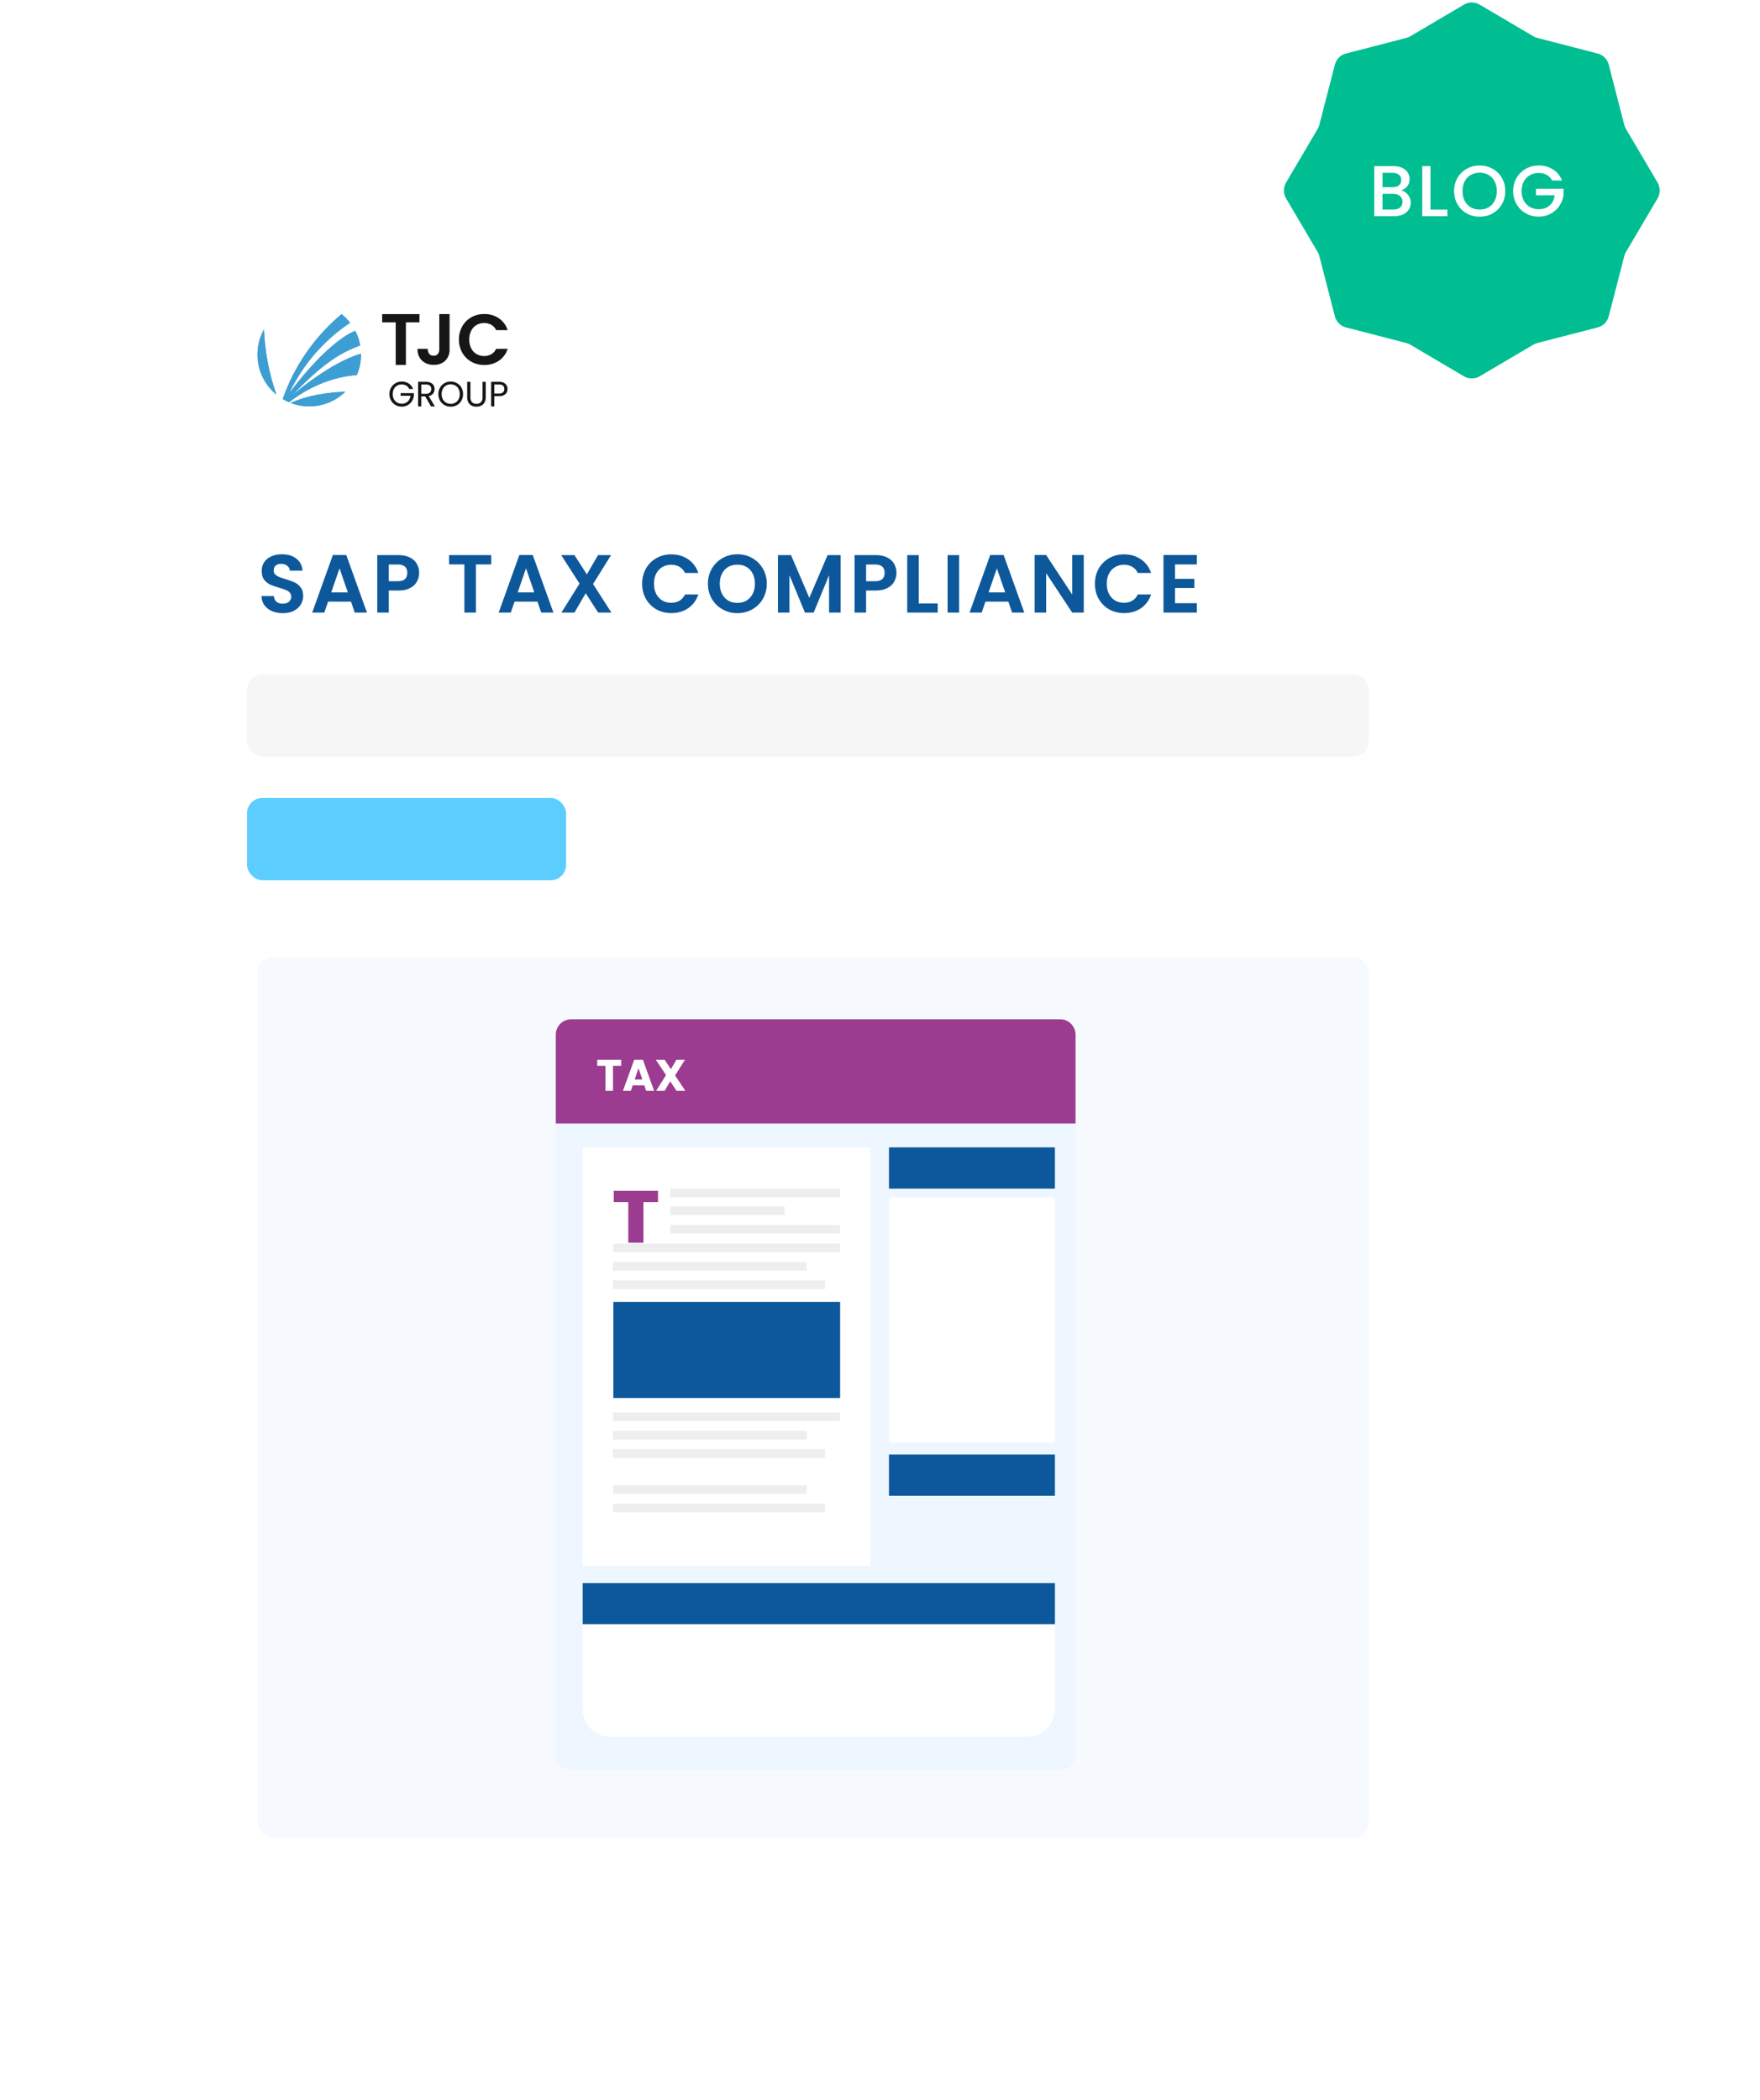 <svg width="342" height="408" viewBox="0 0 342 408" fill="none" xmlns="http://www.w3.org/2000/svg">
<g filter="url(#filter0_d_303_5094)">
<path d="M60 49.738C60 46.15 63.129 43.364 66.693 43.778L312.379 72.346C315.535 72.713 317.858 75.477 317.677 78.649L301.319 364.425C301.139 367.566 298.563 370.035 295.416 370.081L66.087 373.412C62.74 373.46 60 370.76 60 367.412V49.738Z" fill="white"/>
</g>
<g filter="url(#filter1_d_303_5094)">
<rect x="26" y="37" width="264" height="345" rx="6" fill="white"/>
</g>
<g clip-path="url(#clip0_303_5094)">
<path d="M56.486 78.273C57.637 78.715 58.859 78.94 60.092 78.939C62.715 78.943 65.235 77.918 67.112 76.084C63.56 76.233 59.698 76.807 56.484 78.273M50.031 68.878C50.03 70.366 50.359 71.835 50.995 73.179C51.631 74.524 52.558 75.71 53.709 76.652C52.281 72.574 51.468 68.306 51.296 63.989C50.464 65.484 50.029 67.166 50.031 68.877M54.933 77.516C55.33 77.754 55.742 77.965 56.168 78.145C58.051 76.653 62.929 73.315 69.334 72.859C69.877 71.602 70.156 70.247 70.153 68.878C70.153 68.823 70.153 68.767 70.151 68.715C64.23 70.35 56.863 76.721 56.863 76.721C63.762 69.493 67.135 68.245 69.999 67.101C69.821 66.11 69.495 65.151 69.033 64.256C63.286 66.632 56.177 76.416 56.177 76.416C58.814 70.855 62.912 66.114 68.034 62.7C67.548 62.076 66.99 61.511 66.373 61.017C61.14 65.383 57.187 71.084 54.934 77.516" fill="#3D9ED4"/>
<path d="M56.486 78.272C57.637 78.713 58.859 78.939 60.092 78.938C62.715 78.942 65.236 77.917 67.113 76.083C63.56 76.232 59.698 76.808 56.484 78.272M50.031 68.877C50.03 70.365 50.359 71.834 50.995 73.178C51.631 74.523 52.558 75.709 53.709 76.651C52.281 72.573 51.468 68.305 51.296 63.988C50.464 65.483 50.029 67.165 50.031 68.876M54.933 77.515C55.329 77.753 55.742 77.963 56.168 78.141C58.051 76.653 62.929 73.314 69.334 72.857C69.877 71.6 70.156 70.245 70.153 68.876C70.153 68.821 70.153 68.766 70.151 68.713C64.23 70.348 56.863 76.719 56.863 76.719C63.762 69.491 67.135 68.243 69.999 67.1C69.821 66.108 69.495 65.149 69.033 64.254C63.286 66.63 56.177 76.415 56.177 76.415C58.814 70.853 62.912 66.112 68.034 62.698C67.548 62.074 66.99 61.509 66.373 61.015C61.139 65.381 57.187 71.083 54.934 77.515" fill="#3D9ED4"/>
<path d="M79.525 75.555C79.402 75.287 79.201 75.061 78.949 74.907C78.683 74.751 78.379 74.671 78.071 74.678C77.756 74.673 77.444 74.752 77.169 74.907C76.901 75.062 76.682 75.29 76.539 75.566C76.38 75.872 76.301 76.213 76.309 76.558C76.301 76.901 76.38 77.241 76.539 77.546C76.682 77.82 76.901 78.047 77.169 78.201C77.444 78.356 77.756 78.435 78.071 78.43C78.495 78.446 78.909 78.296 79.224 78.012C79.535 77.714 79.724 77.31 79.753 76.88H77.846V76.373H80.418V76.853C80.384 77.238 80.257 77.609 80.047 77.933C79.84 78.257 79.555 78.524 79.218 78.708C78.867 78.9 78.472 78.998 78.073 78.993C77.648 78.998 77.229 78.89 76.859 78.681C76.496 78.476 76.196 78.176 75.991 77.814C75.775 77.431 75.665 76.998 75.672 76.558C75.666 76.119 75.776 75.685 75.991 75.301C76.195 74.937 76.495 74.636 76.859 74.43C77.229 74.221 77.648 74.114 78.073 74.118C78.549 74.11 79.018 74.241 79.42 74.496C79.812 74.748 80.112 75.121 80.274 75.559L79.525 75.555Z" fill="#161615"/>
<path d="M83.76 78.95L82.621 76.996H81.866V78.95H81.242V74.17H82.785C83.1 74.16 83.414 74.224 83.701 74.355C83.933 74.463 84.127 74.637 84.26 74.856C84.386 75.075 84.45 75.324 84.445 75.576C84.45 75.89 84.35 76.197 84.161 76.447C83.947 76.713 83.643 76.891 83.307 76.948L84.507 78.95H83.76ZM81.867 76.495H82.786C82.923 76.506 83.061 76.489 83.191 76.446C83.322 76.403 83.443 76.335 83.547 76.245C83.632 76.157 83.699 76.052 83.743 75.937C83.787 75.822 83.806 75.699 83.8 75.576C83.808 75.455 83.789 75.334 83.746 75.22C83.703 75.106 83.636 75.004 83.55 74.918C83.333 74.747 83.06 74.664 82.785 74.686H81.866L81.867 76.495Z" fill="#161615"/>
<path d="M86.366 78.686C86.003 78.481 85.703 78.18 85.499 77.815C85.284 77.432 85.174 76.998 85.18 76.558C85.174 76.118 85.284 75.685 85.499 75.301C85.703 74.937 86.003 74.636 86.366 74.43C86.736 74.221 87.155 74.113 87.58 74.118C88.008 74.113 88.429 74.22 88.801 74.43C89.163 74.635 89.462 74.935 89.665 75.298C89.879 75.683 89.988 76.119 89.981 76.56C89.988 77.001 89.879 77.436 89.665 77.822C89.462 78.185 89.163 78.485 88.801 78.689C88.429 78.899 88.008 79.007 87.58 79.001C87.155 79.005 86.736 78.897 86.366 78.686ZM88.484 78.223C88.753 78.066 88.972 77.835 89.114 77.558C89.273 77.248 89.352 76.904 89.344 76.556C89.352 76.208 89.273 75.862 89.114 75.552C88.971 75.276 88.753 75.047 88.486 74.89C88.211 74.732 87.898 74.651 87.58 74.657C87.263 74.651 86.95 74.732 86.675 74.89C86.407 75.047 86.19 75.276 86.046 75.552C85.887 75.862 85.808 76.208 85.816 76.556C85.809 76.904 85.888 77.248 86.046 77.558C86.189 77.835 86.408 78.066 86.677 78.223C86.951 78.38 87.263 78.461 87.579 78.456C87.895 78.461 88.207 78.381 88.482 78.223H88.484Z" fill="#161615"/>
<path d="M91.411 74.169V77.194C91.397 77.364 91.417 77.536 91.471 77.698C91.525 77.861 91.61 78.011 91.723 78.14C91.839 78.247 91.976 78.33 92.125 78.383C92.274 78.436 92.432 78.458 92.59 78.449C92.747 78.458 92.904 78.435 93.052 78.382C93.2 78.329 93.335 78.247 93.45 78.14C93.563 78.011 93.649 77.861 93.702 77.698C93.756 77.536 93.776 77.364 93.762 77.194V74.169H94.387V77.187C94.398 77.537 94.316 77.884 94.147 78.192C93.997 78.454 93.771 78.666 93.499 78.799C93.213 78.934 92.9 79.002 92.583 78.997C92.267 79.002 91.953 78.934 91.667 78.799C91.396 78.666 91.171 78.455 91.023 78.192C90.856 77.884 90.775 77.537 90.786 77.187V74.169H91.411Z" fill="#161615"/>
<path d="M98.218 76.56C97.871 76.849 97.424 76.99 96.973 76.954H96.054V78.95H95.43V74.17H96.973C97.418 74.138 97.858 74.278 98.204 74.561C98.343 74.689 98.452 74.845 98.525 75.019C98.597 75.193 98.632 75.381 98.626 75.569C98.631 75.754 98.597 75.937 98.527 76.108C98.457 76.278 98.352 76.433 98.218 76.56ZM97.741 76.214C97.826 76.13 97.892 76.029 97.935 75.918C97.978 75.807 97.996 75.688 97.989 75.569C97.989 74.979 97.65 74.684 96.973 74.684H96.054V76.44H96.973C97.248 76.463 97.522 76.382 97.741 76.214Z" fill="#161615"/>
<path d="M81.506 61.019V62.618H78.874V70.897H76.893V62.62H74.262V61.019H81.506Z" fill="#161615"/>
<path d="M87.358 61.014L87.356 67.828C87.38 68.24 87.319 68.652 87.175 69.038C87.032 69.424 86.809 69.776 86.521 70.072C86.219 70.345 85.867 70.556 85.483 70.694C85.099 70.831 84.693 70.891 84.286 70.871C83.446 70.909 82.624 70.614 82.001 70.05C81.702 69.751 81.47 69.392 81.32 68.997C81.17 68.602 81.106 68.18 81.13 67.758H83.111C83.098 68.113 83.205 68.462 83.415 68.748C83.519 68.868 83.649 68.963 83.795 69.024C83.941 69.085 84.099 69.112 84.257 69.102C84.411 69.112 84.565 69.086 84.707 69.028C84.849 68.969 84.976 68.878 85.078 68.763C85.28 68.494 85.38 68.163 85.361 67.828L85.363 61.013L87.358 61.014Z" fill="#161615"/>
<path d="M89.826 63.393C90.241 62.655 90.851 62.045 91.589 61.63C92.355 61.204 93.219 60.986 94.095 60.999C95.106 60.978 96.099 61.269 96.94 61.831C97.753 62.385 98.354 63.197 98.647 64.136H96.412C96.215 63.7 95.888 63.337 95.475 63.095C95.049 62.858 94.567 62.738 94.08 62.748C93.551 62.738 93.03 62.875 92.574 63.143C92.132 63.41 91.776 63.798 91.548 64.261C91.293 64.788 91.166 65.369 91.18 65.955C91.168 66.538 91.294 67.117 91.548 67.642C91.774 68.108 92.13 68.498 92.574 68.767C93.029 69.035 93.551 69.173 94.08 69.164C94.568 69.174 95.05 69.051 95.475 68.81C95.887 68.564 96.214 68.198 96.412 67.761H98.647C98.359 68.703 97.76 69.518 96.947 70.073C96.103 70.634 95.107 70.922 94.094 70.9C93.218 70.912 92.354 70.694 91.589 70.268C90.851 69.855 90.242 69.247 89.826 68.512C89.388 67.733 89.165 66.851 89.18 65.958C89.165 65.061 89.388 64.176 89.826 63.393Z" fill="#161615"/>
</g>
<rect x="50" y="186" width="216" height="171" rx="3" fill="#F6FAFE"/>
<path d="M205.996 198H110.998C109.342 198 108 199.342 108 200.998V340.882C108 342.538 109.342 343.881 110.998 343.881H205.996C207.652 343.881 208.994 342.538 208.994 340.882V200.998C208.994 199.342 207.652 198 205.996 198Z" fill="#EEF6FF"/>
<path d="M169.138 222.881H113.223V304.181H169.138V222.881Z" fill="white"/>
<path d="M206.002 198H110.998C109.343 198 108 199.343 108 200.998V218.252H209V200.998C209 199.343 207.657 198 206.002 198Z" fill="#9B3C90"/>
<path d="M122.089 241.404V233.522H119.258V231.332H127.86V233.522H125.029V241.404H122.089Z" fill="#9B3C90"/>
<path d="M163.241 230.887H130.234V232.566H163.241V230.887Z" fill="#EEEEEE"/>
<path d="M152.471 234.341H130.234V236.02H152.471V234.341Z" fill="#EEEEEE"/>
<path d="M163.241 237.957H130.234V239.636H163.241V237.957Z" fill="#EEEEEE"/>
<path d="M163.248 241.591H119.117V243.27H163.248V241.591Z" fill="#EEEEEE"/>
<path d="M156.76 245.166H119.117V246.845H156.76V245.166Z" fill="#EEEEEE"/>
<path d="M160.31 248.74H119.117V250.419H160.31V248.74Z" fill="#EEEEEE"/>
<path d="M163.248 274.371H119.117V276.05H163.248V274.371Z" fill="#EEEEEE"/>
<path d="M156.76 277.945H119.117V279.624H156.76V277.945Z" fill="#EEEEEE"/>
<path d="M160.31 281.519H119.117V283.198H160.31V281.519Z" fill="#EEEEEE"/>
<path d="M156.76 288.517H119.117V290.196H156.76V288.517Z" fill="#EEEEEE"/>
<path d="M160.31 292.092H119.117V293.771H160.31V292.092Z" fill="#EEEEEE"/>
<path d="M163.251 252.908H119.18V271.576H163.251V252.908Z" fill="#0D589B"/>
<path d="M204.991 222.881H172.746V230.893H204.991V222.881Z" fill="#0D589B"/>
<path d="M204.991 282.551H172.746V290.562H204.991V282.551Z" fill="#0D589B"/>
<path d="M204.993 307.528H113.223V315.539H204.993V307.528Z" fill="#0D589B"/>
<path d="M204.991 232.614H172.746V280.224H204.991V232.614Z" fill="white"/>
<path d="M113.223 315.54H204.993V332.037C204.993 334.982 202.601 337.374 199.656 337.374H118.566C115.621 337.374 113.229 334.982 113.229 332.037V315.54H113.223Z" fill="white"/>
<path d="M120.71 205.875V207.051H119.113V211.899H117.646V207.051H116.05V205.875H120.71ZM125.196 210.835H122.948L122.587 211.899H121.051L123.231 205.875H124.93L127.11 211.899H125.557L125.196 210.835ZM124.819 209.703L124.072 207.497L123.334 209.703H124.819ZM131.463 211.899L130.236 210.054L129.155 211.899H127.49L129.421 208.836L127.447 205.875H129.155L130.365 207.694L131.429 205.875H133.094L131.18 208.913L133.171 211.899H131.463Z" fill="white"/>
<path d="M54.96 119.112C54.181 119.112 53.477 118.979 52.848 118.712C52.229 118.445 51.739 118.061 51.376 117.56C51.013 117.059 50.827 116.467 50.816 115.784H53.216C53.248 116.243 53.408 116.605 53.696 116.872C53.995 117.139 54.4 117.272 54.912 117.272C55.435 117.272 55.845 117.149 56.144 116.904C56.443 116.648 56.592 116.317 56.592 115.912C56.592 115.581 56.491 115.309 56.288 115.096C56.085 114.883 55.829 114.717 55.52 114.6C55.221 114.472 54.805 114.333 54.272 114.184C53.547 113.971 52.955 113.763 52.496 113.56C52.048 113.347 51.659 113.032 51.328 112.616C51.008 112.189 50.848 111.624 50.848 110.92C50.848 110.259 51.013 109.683 51.344 109.192C51.675 108.701 52.139 108.328 52.736 108.072C53.333 107.805 54.016 107.672 54.784 107.672C55.936 107.672 56.869 107.955 57.584 108.52C58.309 109.075 58.709 109.853 58.784 110.856H56.32C56.299 110.472 56.133 110.157 55.824 109.912C55.525 109.656 55.125 109.528 54.624 109.528C54.187 109.528 53.835 109.64 53.568 109.864C53.312 110.088 53.184 110.413 53.184 110.84C53.184 111.139 53.28 111.389 53.472 111.592C53.675 111.784 53.92 111.944 54.208 112.072C54.507 112.189 54.923 112.328 55.456 112.488C56.181 112.701 56.773 112.915 57.232 113.128C57.691 113.341 58.085 113.661 58.416 114.088C58.747 114.515 58.912 115.075 58.912 115.768C58.912 116.365 58.757 116.92 58.448 117.432C58.139 117.944 57.685 118.355 57.088 118.664C56.491 118.963 55.781 119.112 54.96 119.112ZM68.202 116.872H63.754L63.018 119H60.666L64.682 107.816H67.29L71.306 119H68.938L68.202 116.872ZM67.594 115.08L65.978 110.408L64.362 115.08H67.594ZM81.451 111.288C81.451 111.885 81.307 112.445 81.019 112.968C80.742 113.491 80.299 113.912 79.691 114.232C79.094 114.552 78.337 114.712 77.419 114.712H75.547V119H73.307V107.832H77.419C78.283 107.832 79.019 107.981 79.627 108.28C80.235 108.579 80.689 108.989 80.987 109.512C81.296 110.035 81.451 110.627 81.451 111.288ZM77.323 112.904C77.942 112.904 78.4 112.765 78.699 112.488C78.998 112.2 79.147 111.8 79.147 111.288C79.147 110.2 78.539 109.656 77.323 109.656H75.547V112.904H77.323ZM95.454 107.832V109.64H92.478V119H90.238V109.64H87.262V107.832H95.454ZM104.436 116.872H99.988L99.252 119H96.9L100.916 107.816H103.524L107.54 119H105.172L104.436 116.872ZM103.828 115.08L102.212 110.408L100.596 115.08H103.828ZM116.23 119L113.814 115.24L111.622 119H109.094L112.614 113.368L109.046 107.832H111.622L114.038 111.576L116.214 107.832H118.742L115.238 113.448L118.806 119H116.23ZM124.779 113.4C124.779 112.301 125.024 111.32 125.515 110.456C126.016 109.581 126.693 108.904 127.547 108.424C128.411 107.933 129.376 107.688 130.443 107.688C131.691 107.688 132.784 108.008 133.723 108.648C134.661 109.288 135.317 110.173 135.691 111.304H133.115C132.859 110.771 132.496 110.371 132.027 110.104C131.568 109.837 131.035 109.704 130.427 109.704C129.776 109.704 129.195 109.859 128.683 110.168C128.181 110.467 127.787 110.893 127.499 111.448C127.221 112.003 127.083 112.653 127.083 113.4C127.083 114.136 127.221 114.787 127.499 115.352C127.787 115.907 128.181 116.339 128.683 116.648C129.195 116.947 129.776 117.096 130.427 117.096C131.035 117.096 131.568 116.963 132.027 116.696C132.496 116.419 132.859 116.013 133.115 115.48H135.691C135.317 116.621 134.661 117.512 133.723 118.152C132.795 118.781 131.701 119.096 130.443 119.096C129.376 119.096 128.411 118.856 127.547 118.376C126.693 117.885 126.016 117.208 125.515 116.344C125.024 115.48 124.779 114.499 124.779 113.4ZM143.288 119.112C142.243 119.112 141.283 118.867 140.408 118.376C139.533 117.885 138.84 117.208 138.328 116.344C137.816 115.469 137.56 114.483 137.56 113.384C137.56 112.296 137.816 111.32 138.328 110.456C138.84 109.581 139.533 108.899 140.408 108.408C141.283 107.917 142.243 107.672 143.288 107.672C144.344 107.672 145.304 107.917 146.168 108.408C147.043 108.899 147.731 109.581 148.232 110.456C148.744 111.32 149 112.296 149 113.384C149 114.483 148.744 115.469 148.232 116.344C147.731 117.208 147.043 117.885 146.168 118.376C145.293 118.867 144.333 119.112 143.288 119.112ZM143.288 117.112C143.96 117.112 144.552 116.963 145.064 116.664C145.576 116.355 145.976 115.917 146.264 115.352C146.552 114.787 146.696 114.131 146.696 113.384C146.696 112.637 146.552 111.987 146.264 111.432C145.976 110.867 145.576 110.435 145.064 110.136C144.552 109.837 143.96 109.688 143.288 109.688C142.616 109.688 142.019 109.837 141.496 110.136C140.984 110.435 140.584 110.867 140.296 111.432C140.008 111.987 139.864 112.637 139.864 113.384C139.864 114.131 140.008 114.787 140.296 115.352C140.584 115.917 140.984 116.355 141.496 116.664C142.019 116.963 142.616 117.112 143.288 117.112ZM163.343 107.832V119H161.103V111.736L158.111 119H156.415L153.407 111.736V119H151.167V107.832H153.711L157.263 116.136L160.815 107.832H163.343ZM174.201 111.288C174.201 111.885 174.057 112.445 173.769 112.968C173.492 113.491 173.049 113.912 172.441 114.232C171.844 114.552 171.086 114.712 170.169 114.712H168.297V119H166.057V107.832H170.169C171.033 107.832 171.769 107.981 172.377 108.28C172.985 108.579 173.438 108.989 173.737 109.512C174.046 110.035 174.201 110.627 174.201 111.288ZM170.073 112.904C170.692 112.904 171.15 112.765 171.449 112.488C171.748 112.2 171.897 111.8 171.897 111.288C171.897 110.2 171.289 109.656 170.073 109.656H168.297V112.904H170.073ZM178.532 117.224H182.212V119H176.292V107.832H178.532V117.224ZM186.375 107.832V119H184.135V107.832H186.375ZM195.936 116.872H191.488L190.752 119H188.4L192.416 107.816H195.024L199.04 119H196.672L195.936 116.872ZM195.328 115.08L193.712 110.408L192.096 115.08H195.328ZM210.594 119H208.354L203.282 111.336V119H201.042V107.816H203.282L208.354 115.496V107.816H210.594V119ZM212.763 113.4C212.763 112.301 213.008 111.32 213.499 110.456C214 109.581 214.678 108.904 215.531 108.424C216.395 107.933 217.36 107.688 218.427 107.688C219.675 107.688 220.768 108.008 221.707 108.648C222.646 109.288 223.302 110.173 223.675 111.304H221.099C220.843 110.771 220.48 110.371 220.011 110.104C219.552 109.837 219.019 109.704 218.411 109.704C217.76 109.704 217.179 109.859 216.667 110.168C216.166 110.467 215.771 110.893 215.483 111.448C215.206 112.003 215.067 112.653 215.067 113.4C215.067 114.136 215.206 114.787 215.483 115.352C215.771 115.907 216.166 116.339 216.667 116.648C217.179 116.947 217.76 117.096 218.411 117.096C219.019 117.096 219.552 116.963 220.011 116.696C220.48 116.419 220.843 116.013 221.099 115.48H223.675C223.302 116.621 222.646 117.512 221.707 118.152C220.779 118.781 219.686 119.096 218.427 119.096C217.36 119.096 216.395 118.856 215.531 118.376C214.678 117.885 214 117.208 213.499 116.344C213.008 115.48 212.763 114.499 212.763 113.4ZM228.328 109.64V112.44H232.088V114.216H228.328V117.176H232.568V119H226.088V107.816H232.568V109.64H228.328Z" fill="#0D589B"/>
<rect x="48" y="155" width="62" height="16" rx="3" fill="#5CCDFE"/>
<rect x="48" y="131" width="218" height="16" rx="3" fill="#F6F6F6"/>
<path d="M284.477 0.898C285.417 0.344 286.583 0.344 287.523 0.898L297.955 7.046C298.196 7.188 298.456 7.296 298.728 7.366L310.451 10.395C311.507 10.668 312.332 11.493 312.605 12.549L315.634 24.273C315.704 24.544 315.812 24.804 315.954 25.045L322.102 35.477C322.656 36.417 322.656 37.583 322.102 38.523L315.954 48.955C315.812 49.196 315.704 49.456 315.634 49.727L312.605 61.451C312.332 62.507 311.507 63.332 310.451 63.605L298.728 66.634C298.456 66.704 298.196 66.812 297.955 66.954L287.523 73.102C286.583 73.656 285.417 73.656 284.477 73.102L274.045 66.954C273.804 66.812 273.544 66.704 273.272 66.634L261.549 63.605C260.493 63.332 259.668 62.507 259.395 61.451L256.366 49.727C256.296 49.456 256.188 49.196 256.046 48.955L249.898 38.523C249.344 37.583 249.344 36.417 249.898 35.477L256.046 25.045C256.188 24.804 256.296 24.544 256.366 24.273L259.395 12.549C259.668 11.493 260.493 10.668 261.549 10.395L273.272 7.366C273.544 7.296 273.804 7.188 274.045 7.046L284.477 0.898Z" fill="#00BE92"/>
<path d="M272.258 37.002C272.781 37.095 273.224 37.371 273.588 37.828C273.952 38.285 274.134 38.803 274.134 39.382C274.134 39.877 274.003 40.325 273.742 40.726C273.49 41.118 273.121 41.431 272.636 41.664C272.151 41.888 271.586 42 270.942 42H267.05V32.27H270.76C271.423 32.27 271.992 32.382 272.468 32.606C272.944 32.83 273.303 33.133 273.546 33.516C273.789 33.889 273.91 34.309 273.91 34.776C273.91 35.336 273.761 35.803 273.462 36.176C273.163 36.549 272.762 36.825 272.258 37.002ZM268.646 36.358H270.62C271.143 36.358 271.549 36.241 271.838 36.008C272.137 35.765 272.286 35.42 272.286 34.972C272.286 34.533 272.137 34.193 271.838 33.95C271.549 33.698 271.143 33.572 270.62 33.572H268.646V36.358ZM270.802 40.698C271.343 40.698 271.768 40.567 272.076 40.306C272.384 40.045 272.538 39.681 272.538 39.214C272.538 38.738 272.375 38.36 272.048 38.08C271.721 37.8 271.287 37.66 270.746 37.66H268.646V40.698H270.802ZM277.964 40.712H281.254V42H276.368V32.27H277.964V40.712ZM287.527 42.098C286.622 42.098 285.786 41.888 285.021 41.468C284.265 41.039 283.663 40.446 283.215 39.69C282.776 38.925 282.557 38.066 282.557 37.114C282.557 36.162 282.776 35.308 283.215 34.552C283.663 33.796 284.265 33.208 285.021 32.788C285.786 32.359 286.622 32.144 287.527 32.144C288.442 32.144 289.277 32.359 290.033 32.788C290.798 33.208 291.4 33.796 291.839 34.552C292.278 35.308 292.497 36.162 292.497 37.114C292.497 38.066 292.278 38.925 291.839 39.69C291.4 40.446 290.798 41.039 290.033 41.468C289.277 41.888 288.442 42.098 287.527 42.098ZM287.527 40.712C288.171 40.712 288.745 40.567 289.249 40.278C289.753 39.979 290.145 39.559 290.425 39.018C290.714 38.467 290.859 37.833 290.859 37.114C290.859 36.395 290.714 35.765 290.425 35.224C290.145 34.683 289.753 34.267 289.249 33.978C288.745 33.689 288.171 33.544 287.527 33.544C286.883 33.544 286.309 33.689 285.805 33.978C285.301 34.267 284.904 34.683 284.615 35.224C284.335 35.765 284.195 36.395 284.195 37.114C284.195 37.833 284.335 38.467 284.615 39.018C284.904 39.559 285.301 39.979 285.805 40.278C286.309 40.567 286.883 40.712 287.527 40.712ZM301.61 35.07C301.358 34.585 301.008 34.221 300.56 33.978C300.112 33.726 299.594 33.6 299.006 33.6C298.362 33.6 297.788 33.745 297.284 34.034C296.78 34.323 296.383 34.734 296.094 35.266C295.814 35.798 295.674 36.414 295.674 37.114C295.674 37.814 295.814 38.435 296.094 38.976C296.383 39.508 296.78 39.919 297.284 40.208C297.788 40.497 298.362 40.642 299.006 40.642C299.874 40.642 300.578 40.399 301.12 39.914C301.661 39.429 301.992 38.771 302.114 37.94H298.46V36.666H303.822V37.912C303.719 38.668 303.448 39.363 303.01 39.998C302.58 40.633 302.016 41.141 301.316 41.524C300.625 41.897 299.855 42.084 299.006 42.084C298.091 42.084 297.256 41.874 296.5 41.454C295.744 41.025 295.142 40.432 294.694 39.676C294.255 38.92 294.036 38.066 294.036 37.114C294.036 36.162 294.255 35.308 294.694 34.552C295.142 33.796 295.744 33.208 296.5 32.788C297.265 32.359 298.1 32.144 299.006 32.144C300.042 32.144 300.961 32.401 301.764 32.914C302.576 33.418 303.164 34.137 303.528 35.07H301.61Z" fill="white"/>
<defs>
<filter id="filter0_d_303_5094" x="36" y="19.737" width="305.687" height="377.675" filterUnits="userSpaceOnUse" color-interpolation-filters="sRGB">
<feFlood flood-opacity="0" result="BackgroundImageFix"/>
<feColorMatrix in="SourceAlpha" type="matrix" values="0 0 0 0 0 0 0 0 0 0 0 0 0 0 0 0 0 0 127 0" result="hardAlpha"/>
<feOffset/>
<feGaussianBlur stdDeviation="12"/>
<feComposite in2="hardAlpha" operator="out"/>
<feColorMatrix type="matrix" values="0 0 0 0 0 0 0 0 0 0 0 0 0 0 0 0 0 0 0.04 0"/>
<feBlend mode="normal" in2="BackgroundImageFix" result="effect1_dropShadow_303_5094"/>
<feBlend mode="normal" in="SourceGraphic" in2="effect1_dropShadow_303_5094" result="shape"/>
</filter>
<filter id="filter1_d_303_5094" x="0" y="11" width="316" height="397" filterUnits="userSpaceOnUse" color-interpolation-filters="sRGB">
<feFlood flood-opacity="0" result="BackgroundImageFix"/>
<feColorMatrix in="SourceAlpha" type="matrix" values="0 0 0 0 0 0 0 0 0 0 0 0 0 0 0 0 0 0 127 0" result="hardAlpha"/>
<feMorphology radius="2" operator="dilate" in="SourceAlpha" result="effect1_dropShadow_303_5094"/>
<feOffset/>
<feGaussianBlur stdDeviation="12"/>
<feComposite in2="hardAlpha" operator="out"/>
<feColorMatrix type="matrix" values="0 0 0 0 0 0 0 0 0 0 0 0 0 0 0 0 0 0 0.04 0"/>
<feBlend mode="normal" in2="BackgroundImageFix" result="effect1_dropShadow_303_5094"/>
<feBlend mode="normal" in="SourceGraphic" in2="effect1_dropShadow_303_5094" result="shape"/>
</filter>
<clipPath id="clip0_303_5094">
<rect width="48.616" height="18" fill="white" transform="translate(50.031 61)"/>
</clipPath>
</defs>
</svg>
